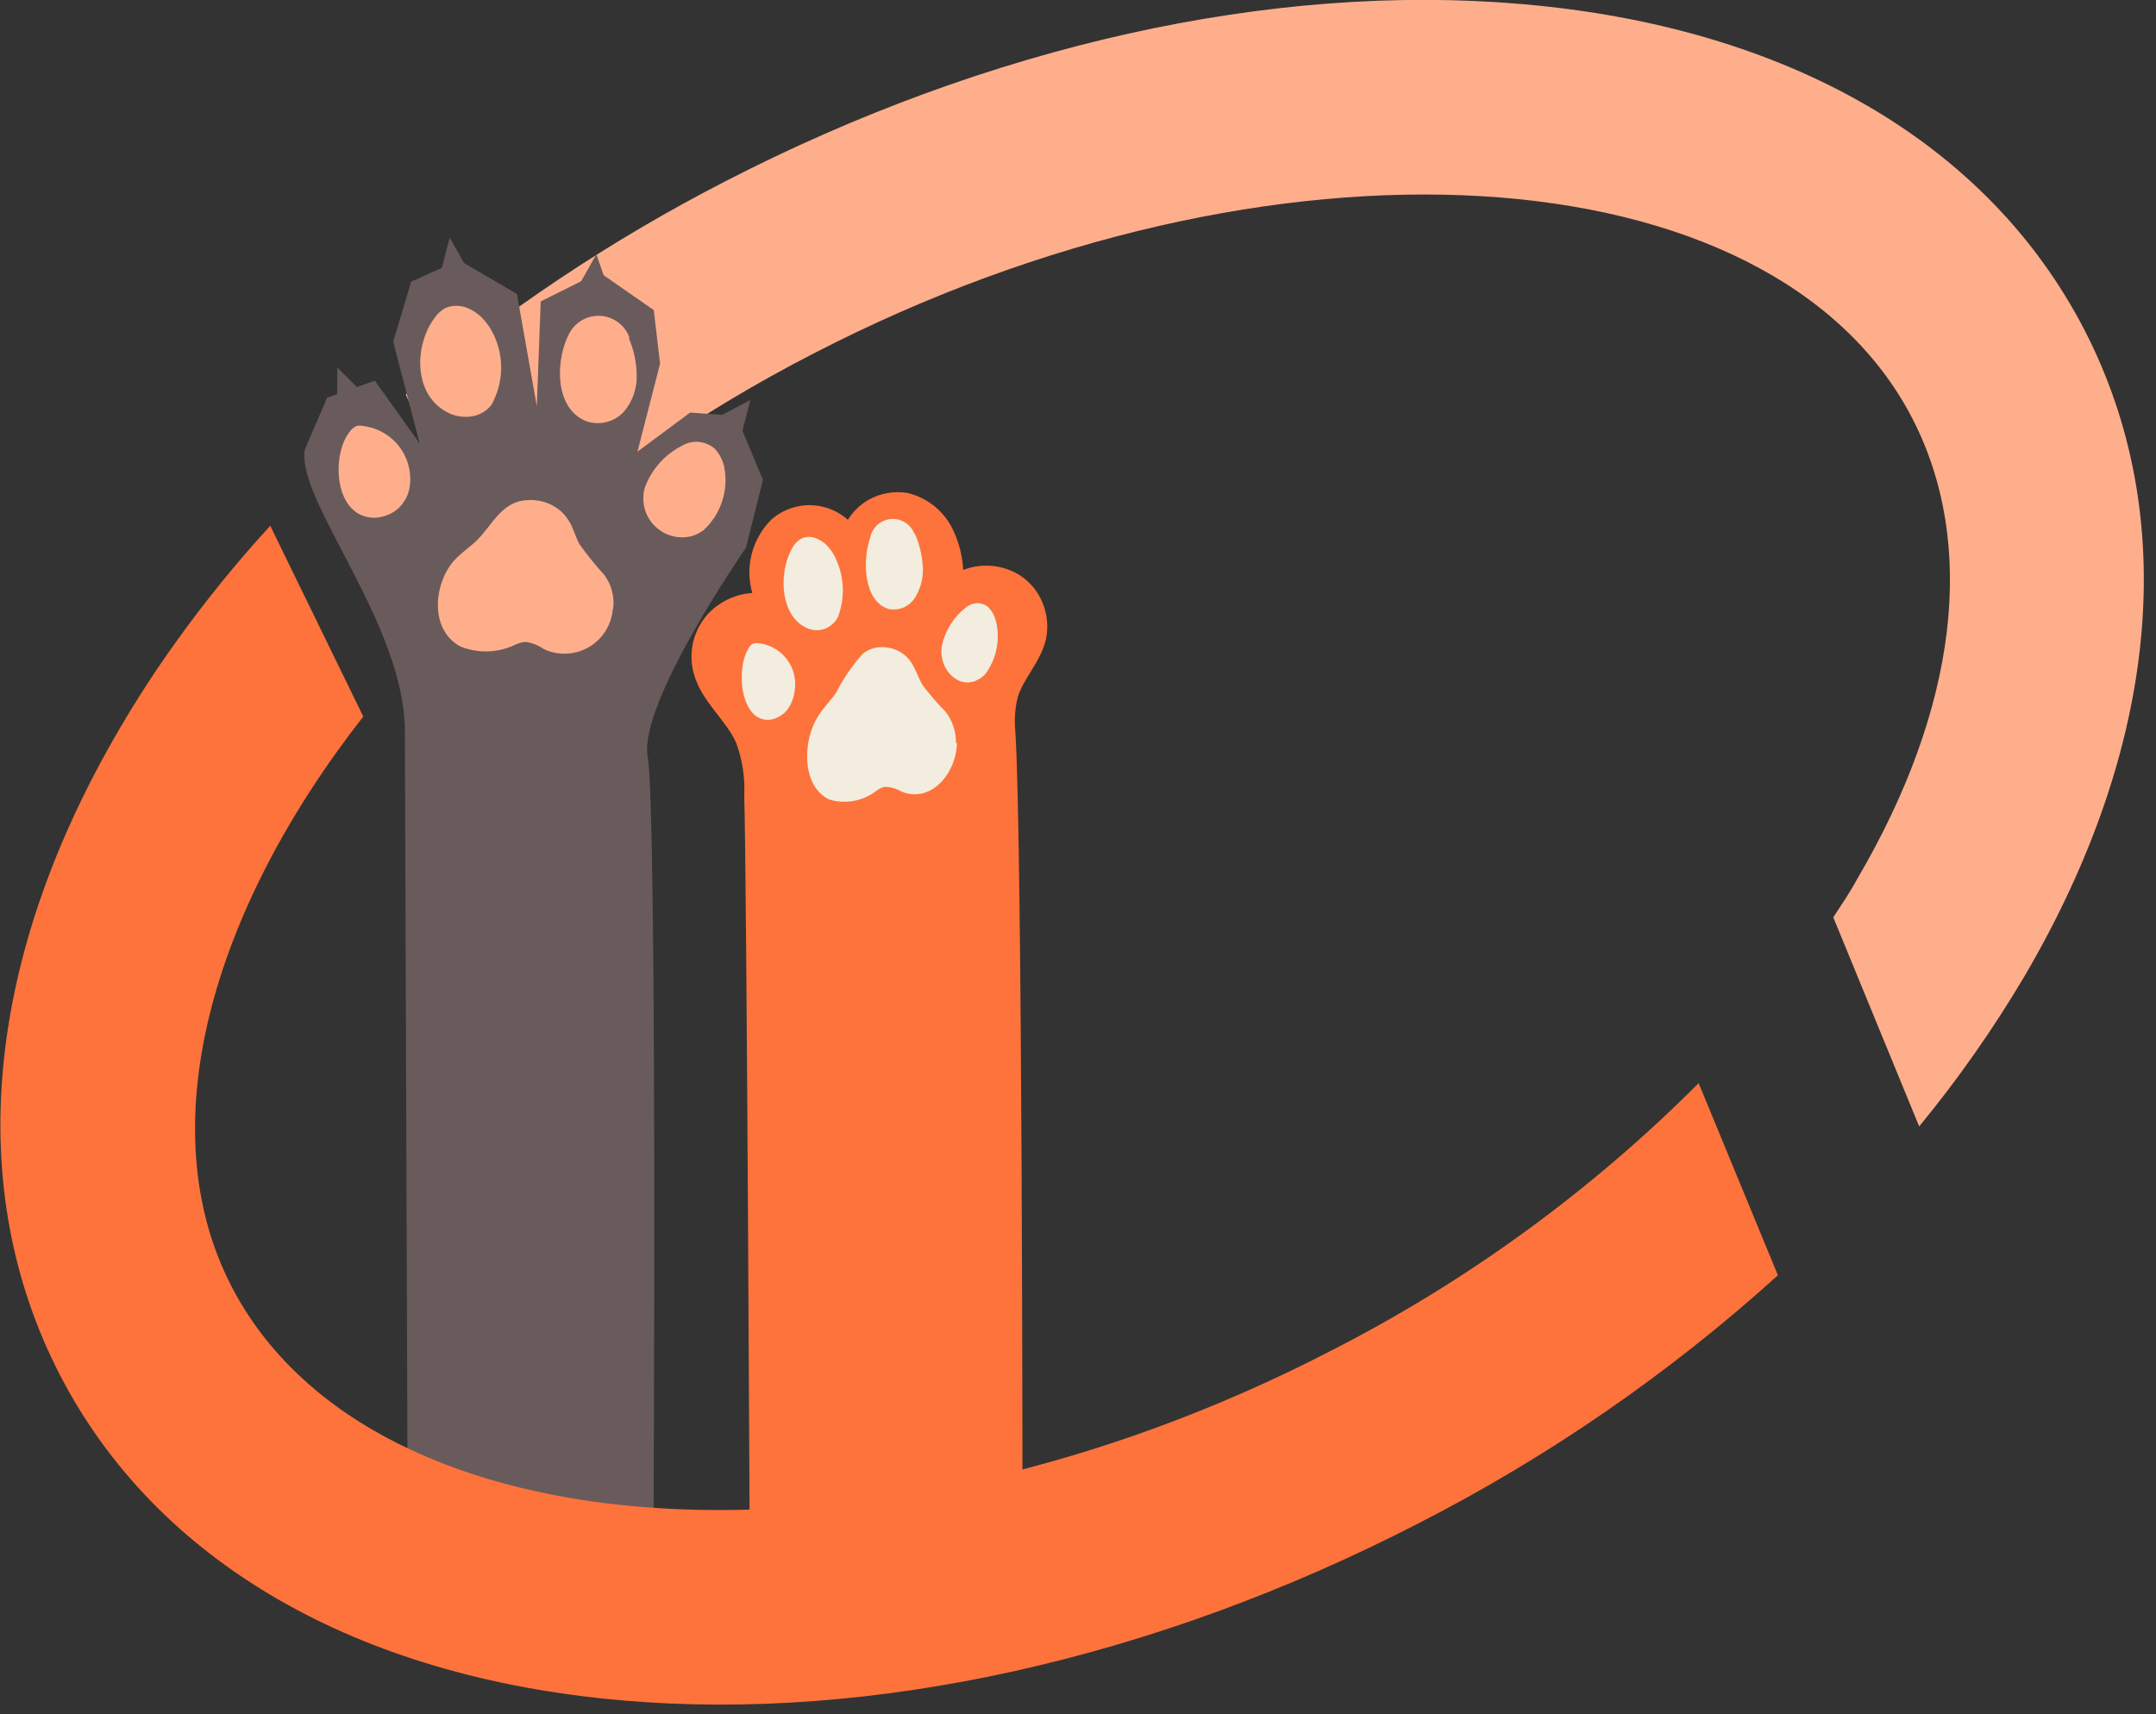 <?xml version="1.0" encoding="UTF-8"?> <svg xmlns="http://www.w3.org/2000/svg" width="127" height="101" viewBox="0 0 127 101" fill="none"><rect x="0" y="0" width="127" height="101" fill="#333333" stroke="none"/> <path d="M122.78 19.43C128.46 30.43 127.2 43.98 119.23 57.56C117.398 60.65 115.332 63.595 113.05 66.37L107.99 54.05C108.48 53.3 108.99 52.55 109.4 51.79C115.32 41.7 116.47 32.07 112.65 24.66C104.42 8.72 74.79 6.95 47.96 20.81C41.014 24.372 34.585 28.863 28.85 34.16L23.9 23.25C29.68 18.359 35.997 14.142 42.73 10.68C58.25 2.68 74.91 -1.04 89.64 0.24C105.32 1.58 117.09 8.42 122.78 19.43Z" fill="#FFAE8C"></path> <path d="M23.851 43.12C23.851 36.74 17.481 29.58 17.951 26.5L19.271 23.43L22.081 22.43L24.721 26.13L23.161 20.13L24.221 16.6L27.031 15.32L30.451 17.32L31.621 23.93L31.851 17.76L35.301 16.04L38.511 18.27L38.881 21.43L37.551 26.61L40.651 24.31L43.371 24.51L44.941 28.27L43.941 32.27C43.941 32.27 37.591 41.43 38.151 44.58C38.711 47.73 38.5 89 38.5 89C36.5 88.93 32.289 88.298 30.5 88C29.271 87.795 25.965 86.603 24 85.5L23.851 43.12Z" fill="#695B5C"></path> <path d="M37.091 19.93C36.968 19.566 36.741 19.245 36.436 19.011C36.132 18.776 35.764 18.637 35.381 18.611C34.997 18.585 34.615 18.674 34.282 18.866C33.949 19.058 33.68 19.345 33.511 19.69C32.761 21.12 32.591 24.01 34.511 24.81C34.892 24.946 35.305 24.969 35.699 24.875C36.093 24.781 36.452 24.574 36.731 24.28C37.266 23.665 37.542 22.865 37.501 22.05C37.489 21.32 37.333 20.599 37.041 19.93" fill="#FFAE8C"></path> <path d="M29.09 19.75C28.948 19.425 28.756 19.125 28.52 18.86C28.227 18.521 27.852 18.263 27.43 18.11C27.221 18.04 27.001 18.01 26.78 18.02C26.564 18.03 26.352 18.088 26.16 18.19C25.939 18.33 25.748 18.514 25.6 18.73C24.4 20.33 24.3 23.33 26.46 24.35C26.895 24.548 27.381 24.608 27.85 24.52C28.288 24.443 28.681 24.203 28.95 23.85C29.299 23.226 29.494 22.527 29.518 21.812C29.543 21.097 29.396 20.387 29.09 19.74" fill="#FFAE8C"></path> <path d="M42.672 27.58C42.596 27.148 42.394 26.748 42.092 26.43C41.835 26.21 41.517 26.075 41.181 26.04C40.856 26.004 40.527 26.07 40.241 26.23C39.2 26.736 38.395 27.625 37.991 28.71C37.874 29.101 37.863 29.516 37.96 29.913C38.057 30.309 38.258 30.673 38.542 30.965C38.827 31.258 39.185 31.47 39.578 31.578C39.972 31.686 40.387 31.686 40.782 31.58C41.013 31.503 41.232 31.391 41.431 31.25C41.932 30.793 42.309 30.217 42.525 29.575C42.742 28.933 42.792 28.247 42.672 27.58Z" fill="#FFAE8C"></path> <path d="M23.87 29.45C23.971 29.267 24.048 29.072 24.1 28.87C24.189 28.442 24.188 28 24.096 27.572C24.005 27.145 23.826 26.741 23.57 26.386C23.314 26.031 22.987 25.734 22.61 25.512C22.233 25.291 21.814 25.151 21.38 25.1C21.255 25.07 21.125 25.07 21 25.1C20.852 25.165 20.724 25.269 20.63 25.4C19.5 26.73 19.63 30.51 22.08 30.51C22.461 30.489 22.832 30.376 23.16 30.18C23.462 29.997 23.707 29.734 23.87 29.42" fill="#FFAE8C"></path> <path d="M36.121 35.87C36.209 35.16 36.019 34.443 35.591 33.87C35.068 33.297 34.58 32.692 34.131 32.06C33.891 31.62 33.761 31.06 33.501 30.68C33.344 30.415 33.137 30.184 32.891 30C32.631 29.808 32.34 29.662 32.031 29.57C31.706 29.477 31.367 29.443 31.031 29.47C30.721 29.487 30.417 29.569 30.141 29.71C29.281 30.17 28.811 31.1 28.141 31.79C27.731 32.2 27.231 32.52 26.821 32.95C25.581 34.25 25.231 37.03 27.091 38.08C27.605 38.292 28.158 38.395 28.714 38.381C29.27 38.367 29.817 38.237 30.321 38C30.515 37.904 30.725 37.843 30.941 37.82C31.337 37.872 31.714 38.02 32.041 38.25C32.462 38.446 32.924 38.536 33.388 38.514C33.852 38.491 34.303 38.355 34.703 38.119C35.102 37.883 35.438 37.553 35.682 37.157C35.926 36.762 36.069 36.313 36.101 35.85" fill="#FFAE8C"></path> <path d="M19.861 23.3L19.871 21.66L21.101 22.88" fill="#695B5C"></path> <path d="M26 15.9L26.49 14L27.57 15.91" fill="#695B5C"></path> <path d="M34.16 16.7L35.13 14.98L35.69 16.6" fill="#695B5C"></path> <path d="M42.43 24.5L44.2 23.57L43.72 25.42" fill="#695B5C"></path> <path d="M59.73 89.58C59.73 89.58 59.73 49.65 59.31 43.13C59.238 42.396 59.292 41.656 59.47 40.94C59.83 39.73 60.85 38.77 61.13 37.53C61.251 36.919 61.189 36.285 60.95 35.71C60.717 35.13 60.307 34.636 59.78 34.3C59.242 33.972 58.62 33.809 57.99 33.83C57.358 33.848 56.745 34.054 56.23 34.42C56.317 33.389 56.127 32.353 55.68 31.42C55.458 30.956 55.137 30.547 54.74 30.22C54.34 29.9 53.876 29.668 53.38 29.54C52.692 29.424 51.984 29.551 51.38 29.9C50.764 30.266 50.299 30.841 50.07 31.52C49.84 31.186 49.541 30.904 49.195 30.692C48.849 30.48 48.462 30.343 48.059 30.291C47.657 30.238 47.248 30.27 46.859 30.386C46.469 30.501 46.109 30.697 45.8 30.96C45.217 31.536 44.831 32.28 44.696 33.089C44.561 33.897 44.685 34.727 45.05 35.46C44.511 35.387 43.963 35.442 43.45 35.62C42.935 35.8 42.469 36.098 42.09 36.49C41.73 36.89 41.469 37.37 41.33 37.89C41.2 38.412 41.2 38.958 41.33 39.48C41.71 41.03 43.17 42.1 43.82 43.56C44.213 44.607 44.39 45.723 44.34 46.84C44.49 52.04 44.67 92.84 44.67 92.84L59.73 89.58Z" fill="#FE733B" stroke="#FE733B" stroke-miterlimit="10"></path> <path d="M53.88 31.49C53.781 31.207 53.593 30.965 53.343 30.801C53.093 30.636 52.795 30.559 52.497 30.58C52.198 30.602 51.915 30.721 51.692 30.92C51.468 31.119 51.316 31.386 51.26 31.68C50.8 32.97 50.85 35.43 52.34 35.88C52.642 35.94 52.955 35.909 53.24 35.79C53.523 35.66 53.76 35.447 53.92 35.18C54.282 34.58 54.431 33.875 54.34 33.18C54.288 32.575 54.133 31.982 53.88 31.43" fill="#F2EDDF"></path> <path d="M49.211 32.86C49.088 32.609 48.93 32.376 48.741 32.17C48.511 31.928 48.221 31.752 47.901 31.66C47.743 31.625 47.579 31.625 47.421 31.66C47.261 31.697 47.114 31.773 46.991 31.88C46.834 32.025 46.705 32.198 46.611 32.39C45.841 33.87 45.971 36.39 47.611 37.04C47.933 37.162 48.289 37.162 48.611 37.04C48.937 36.909 49.203 36.664 49.361 36.35C49.574 35.792 49.67 35.196 49.644 34.599C49.619 34.003 49.471 33.418 49.211 32.88" fill="#F2EDDF"></path> <path d="M58.671 36.63C58.599 36.297 58.432 35.991 58.191 35.75C58.004 35.609 57.775 35.536 57.541 35.54C57.306 35.552 57.082 35.64 56.901 35.79C56.176 36.352 55.673 37.153 55.481 38.05C55.251 39.43 56.481 40.66 57.601 40.05C57.761 39.967 57.906 39.859 58.031 39.73C58.356 39.294 58.583 38.793 58.695 38.261C58.807 37.73 58.803 37.18 58.681 36.65" fill="#F2EDDF"></path> <path d="M46.66 41.29C46.731 41.124 46.778 40.949 46.8 40.77C46.864 40.433 46.857 40.087 46.778 39.753C46.699 39.419 46.55 39.106 46.341 38.834C46.132 38.562 45.868 38.337 45.567 38.175C45.265 38.012 44.932 37.915 44.59 37.89C44.493 37.889 44.398 37.91 44.31 37.95C44.207 38.025 44.124 38.124 44.07 38.24C43.32 39.49 43.64 42.66 45.43 42.4C45.716 42.338 45.981 42.204 46.2 42.01C46.41 41.811 46.567 41.564 46.66 41.29Z" fill="#F2EDDF"></path> <path d="M56.311 43.82C56.332 43.146 56.12 42.486 55.711 41.95C55.22 41.451 54.762 40.919 54.341 40.36C54.101 39.95 53.961 39.48 53.701 39.07C53.556 38.834 53.362 38.633 53.131 38.48C52.903 38.324 52.643 38.218 52.371 38.17C52.1 38.115 51.821 38.115 51.551 38.17C51.284 38.231 51.035 38.35 50.821 38.52C50.199 39.214 49.671 39.988 49.251 40.82C48.931 41.28 48.531 41.66 48.251 42.11C47.251 43.55 47.191 46.33 48.851 47.11C49.314 47.248 49.803 47.276 50.279 47.191C50.755 47.106 51.204 46.91 51.591 46.62C51.741 46.498 51.914 46.41 52.101 46.36C52.453 46.364 52.798 46.46 53.101 46.64C54.841 47.35 56.331 45.58 56.371 43.76" fill="#F2EDDF"></path> <path d="M21.399 42.22C12.399 53.72 8.829 66.48 13.629 75.78C21.859 91.72 51.489 93.48 78.319 79.63C86.354 75.54 93.692 70.204 100.059 63.82L104.729 75.14C98.346 80.916 91.232 85.828 83.569 89.75C68.049 97.75 51.389 101.47 36.659 100.19C20.979 98.83 9.209 92.01 3.529 81.01C-2.151 70.01 -0.901 56.46 7.079 42.88C8.086 41.16 9.189 39.463 10.389 37.79C12.094 35.411 13.941 33.137 15.919 30.98L21.399 42.22Z" fill="#FE733B"></path> </svg> 